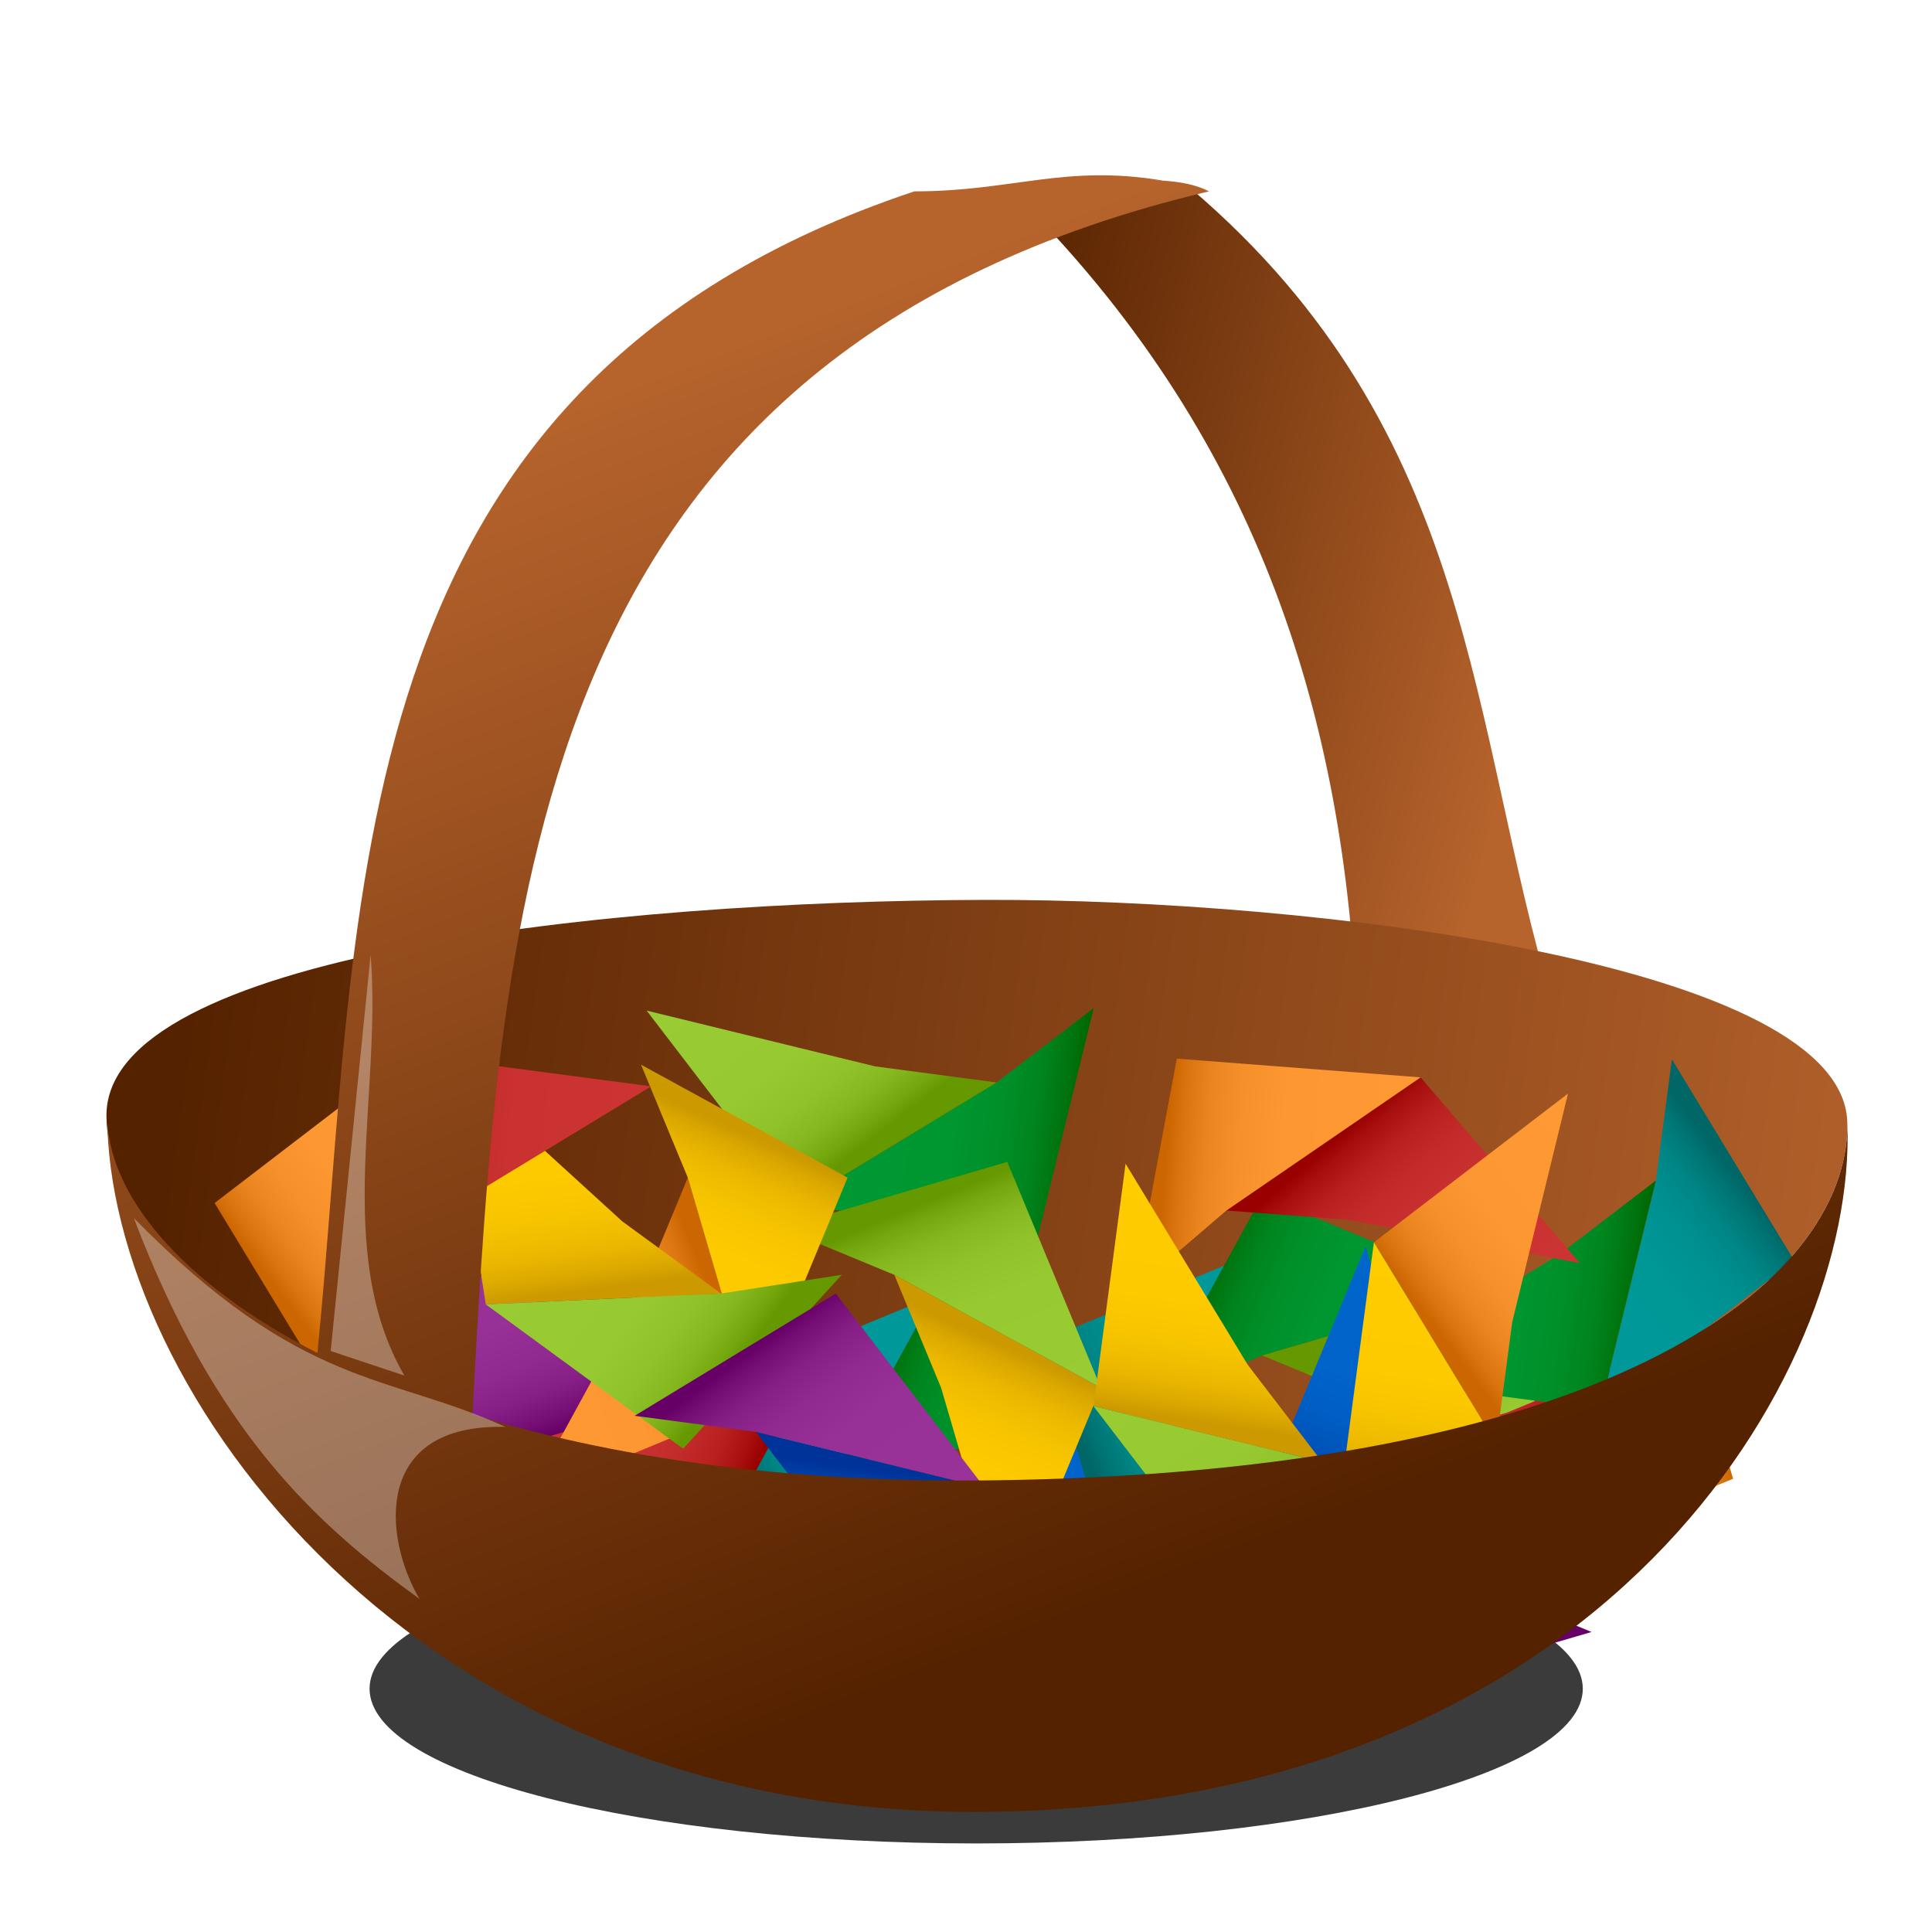 <svg xmlns="http://www.w3.org/2000/svg" xmlns:xlink="http://www.w3.org/1999/xlink" viewBox="0 0 500 500"><defs><linearGradient id="f" y2="58.735" gradientUnits="userSpaceOnUse" x2="187.5" y1="132.46" x1="218.01"><stop offset="0" stop-color="#9c3"/><stop offset=".515" stop-color="#97ca31"/><stop offset=".7" stop-color="#90c32a"/><stop offset=".833" stop-color="#85b81f"/><stop offset=".939" stop-color="#74a70e"/><stop offset="1" stop-color="#690"/></linearGradient><linearGradient id="c" y2="19.469" xlink:href="#a" gradientUnits="userSpaceOnUse" x2="37" gradientTransform="matrix(16.634 0 0 18.341 -25.446 -42.639)" y1="16" x1="25"/><linearGradient id="a"><stop offset="0" stop-color="#520"/><stop offset="1" stop-color="#b6632c"/></linearGradient><linearGradient id="d" y2="35" xlink:href="#a" gradientUnits="userSpaceOnUse" x2="45" gradientTransform="translate(-25.446 -22.259) scale(16.634)" y1="30" x1="9"/><linearGradient id="i" y2="190.92" gradientUnits="userSpaceOnUse" x2="164.52" y1="159.56" x1="86.549"><stop offset="0" stop-color="#c33"/><stop offset=".515" stop-color="#ca3131"/><stop offset=".7" stop-color="#c32a2a"/><stop offset=".833" stop-color="#b81f1f"/><stop offset=".939" stop-color="#a70e0e"/><stop offset="1" stop-color="#900"/></linearGradient><linearGradient id="j" y2="182.07" gradientUnits="userSpaceOnUse" x2="107.32" y1="103.26" x1="75.962"><stop offset="0" stop-color="#939"/><stop offset=".515" stop-color="#973197"/><stop offset=".7" stop-color="#902a90"/><stop offset=".833" stop-color="#851f85"/><stop offset=".939" stop-color="#740e74"/><stop offset="1" stop-color="#606"/></linearGradient><linearGradient id="e" y2="138.73" gradientUnits="userSpaceOnUse" x2="80.179" gradientTransform="rotate(22.5 341.73 200.46)" y1="138.73" x1="171.6"><stop offset="0" stop-color="#093"/><stop offset=".515" stop-color="#009731"/><stop offset=".7" stop-color="#00902a"/><stop offset=".833" stop-color="#00851f"/><stop offset=".939" stop-color="#00740e"/><stop offset="1" stop-color="#060"/></linearGradient><linearGradient id="m" y2="16" xlink:href="#a" gradientUnits="userSpaceOnUse" x2="18" gradientTransform="translate(-25.446 -22.259) scale(16.634)" y1="40.841" x1="27.666"/><linearGradient id="k" y2="157.91" gradientUnits="userSpaceOnUse" x2="209.19" y1="188.42" x1="134.61"><stop offset="0" stop-color="#f93"/><stop offset=".515" stop-color="#fd9731"/><stop offset=".7" stop-color="#f6902a"/><stop offset=".833" stop-color="#eb851f"/><stop offset=".939" stop-color="#da740e"/><stop offset="1" stop-color="#c60"/></linearGradient><linearGradient id="l" y2="102.69" gradientUnits="userSpaceOnUse" x2="219.41" y1="178.11" x1="186.36"><stop offset="0" stop-color="#fc0"/><stop offset=".515" stop-color="#fdca00"/><stop offset=".7" stop-color="#f6c300"/><stop offset=".833" stop-color="#ebb800"/><stop offset=".939" stop-color="#daa700"/><stop offset="1" stop-color="#c90"/></linearGradient><linearGradient id="g" y2="187.05" gradientUnits="userSpaceOnUse" x2="56.863" gradientTransform="rotate(22.5 341.73 200.46)" y1="127.55" x1="116.36"><stop offset="0" stop-color="#099"/><stop offset=".515" stop-color="#009797"/><stop offset=".7" stop-color="#009090"/><stop offset=".833" stop-color="#008585"/><stop offset=".939" stop-color="#007474"/><stop offset="1" stop-color="#066"/></linearGradient><linearGradient id="h" y2="241.52" gradientUnits="userSpaceOnUse" x2="69.824" gradientTransform="rotate(22.5 341.73 200.46)" y1="156.52" x1="69.824"><stop offset="0" stop-color="#06c"/><stop offset=".515" stop-color="#0064ca"/><stop offset=".7" stop-color="#005dc3"/><stop offset=".833" stop-color="#0052b8"/><stop offset=".939" stop-color="#0041a7"/><stop offset="1" stop-color="#039"/></linearGradient><filter id="n" color-interpolation-filters="sRGB" width="2.106" y="-.097" x="-.553" height="1.194"><feGaussianBlur stdDeviation=".346"/></filter><filter id="b" color-interpolation-filters="sRGB" width="1.141" y="-.292" x="-.07" height="1.584"><feGaussianBlur stdDeviation=".851"/></filter><filter id="o" color-interpolation-filters="sRGB" width="1.22" y="-.126" x="-.11" height="1.253"><feGaussianBlur stdDeviation=".346"/></filter></defs><path d="M38 41.5c0 1.933-6.492 3.5-14.5 3.5S9 43.433 9 41.5 15.492 38 23.5 38 38 39.567 38 41.5z" transform="matrix(10.827 0 0 11.439 -1.8 -37.674)" filter="url(#b)" fill-rule="evenodd" fill-opacity=".769"/><path d="M467.34 176.31c97.24 82.884 94.327 182.13 122.68 276.27h-66.537c-4.91-99.72-34.15-193.69-116.44-275.12l60.299-1.146z" color="#000" fill="url(#c)" transform="translate(-48.931 -85.97) scale(.764)"/><path d="M689.82 493.4c0 54.353-82.197 118.51-291.8 120.78-194.37 2.11-297.92-69.411-297.92-123.76 0-54.353 169.47-72.722 297.92-73.066 111.62-.298 291.8 21.695 291.8 76.048z" fill-rule="evenodd" fill="url(#d)" transform="translate(-48.931 -85.97) scale(.764)"/><path transform="rotate(165.039 169.865 174.135) scale(.764)" fill="url(#e)" d="M108.54 79.972l38.27-15.852 76.54-22.417L146.81 10z"/><path transform="rotate(165.039 169.865 174.135) scale(.764)" fill="url(#f)" d="M185.08 79.97l-38.27-15.85 76.54-22.417 31.7 76.537z"/><path transform="translate(129.364 327.81) scale(.764)" fill="url(#g)" d="M108.54 79.972L92.688 118.24 70.271 41.702 146.81 10z"/><path transform="translate(129.364 327.81) scale(.764)" fill="url(#e)" d="M108.54 79.972l38.27-15.852 76.54-22.417L146.81 10z"/><path transform="translate(216.704 314.905) scale(.764)" fill="url(#g)" d="M146.81 10l-38.27 69.972-15.852 38.268-22.417-76.538z"/><path transform="translate(216.704 314.905) scale(.764)" fill="url(#h)" d="M70.271 41.702l22.417 76.538 15.852 38.27-69.971-38.27z"/><path transform="translate(214.517 301.801) scale(.764)" fill="url(#e)" d="M108.54 79.972l38.27-15.852 76.54-22.417L146.81 10z"/><path transform="translate(214.517 301.801) scale(.764)" fill="url(#f)" d="M185.08 79.97l-38.27-15.85 76.54-22.417 31.7 76.537z"/><path transform="translate(72.542 227.543) scale(.764)" fill="url(#i)" d="M185.08 156.51l-38.27 15.85-76.539 22.42 76.539 31.7z"/><path transform="translate(72.542 227.543) scale(.764)" fill="url(#j)" d="M146.81 172.36l-38.27-15.85-69.971-38.27 31.702 76.54z"/><path transform="translate(277.883 233.89) scale(.764)" fill="url(#i)" d="M146.81 226.48l38.27-69.97-38.27 15.85-76.539 22.42z"/><path transform="translate(277.883 233.89) scale(.764)" fill="url(#k)" d="M223.34 194.78l-22.41-76.54-15.85 38.27-38.27 69.97z"/><path transform="translate(90.048 268.83) scale(.764)" fill="url(#l)" d="M255.05 118.24l-31.71 76.54-22.41-76.54-15.85-38.27z"/><path transform="translate(90.048 268.83) scale(.764)" fill="url(#f)" d="M223.35 41.703l31.7 76.537-69.97-38.27-38.27-15.85z"/><path transform="translate(24.495 214.44) scale(.764)" fill="url(#k)" d="M200.93 118.24l-15.85 38.27-38.27 69.97 76.53-31.7z"/><path transform="translate(24.495 214.44) scale(.764)" fill="url(#l)" d="M200.93 118.24l-15.85-38.27 69.97 38.27-31.71 76.54z"/><path transform="translate(299.724 290.672) scale(.764)" fill="url(#h)" d="M92.688 118.24l15.852 38.27-69.971-38.27 31.702-76.538z"/><path transform="translate(299.724 290.672) scale(.764)" fill="url(#j)" d="M146.81 172.36l-38.27-15.85-69.971-38.27 31.702 76.54z"/><path transform="rotate(148.687 125.639 204.262) scale(.764)" fill="url(#l)" d="M255.05 118.24l-31.71 76.54-22.41-76.54-15.85-38.27z"/><path transform="rotate(148.687 125.639 204.262) scale(.764)" fill="url(#f)" d="M223.35 41.703l31.7 76.537-69.97-38.27-38.27-15.85z"/><g><path transform="rotate(165.039 122.792 252.465) scale(.764)" fill="url(#h)" d="M92.688 118.24l15.852 38.27-69.971-38.27 31.702-76.538z"/><path transform="rotate(165.039 122.792 252.465) scale(.764)" fill="url(#j)" d="M146.81 172.36l-38.27-15.85-69.971-38.27 31.702 76.54z"/></g><g><path transform="rotate(165.039 239.682 206) scale(.764)" fill="url(#g)" d="M108.54 79.972L92.688 118.24 70.271 41.702 146.81 10z"/><path transform="rotate(165.039 239.682 206) scale(.764)" fill="url(#e)" d="M108.54 79.972l38.27-15.852 76.54-22.417L146.81 10z"/></g><g><path transform="rotate(165.039 102.412 222.52) scale(.764)" fill="url(#i)" d="M146.81 226.48l38.27-69.97-38.27 15.85-76.539 22.42z"/><path transform="rotate(165.039 102.412 222.52) scale(.764)" fill="url(#k)" d="M223.34 194.78l-22.41-76.54-15.85 38.27-38.27 69.97z"/></g><g><path transform="rotate(-153.107 252.553 195.384) scale(.764)" fill="url(#i)" d="M70.271 194.78l76.539 31.7 38.27-69.97-38.27 15.85z"/><path transform="rotate(-153.107 252.553 195.384) scale(.764)" fill="url(#k)" d="M146.81 226.48l76.53-31.7-22.41-76.54-15.85 38.27z"/></g><g><path transform="rotate(165.039 251.762 247.3) scale(.764)" fill="url(#k)" d="M200.93 118.24l-15.85 38.27-38.27 69.97 76.53-31.7z"/><path transform="rotate(165.039 251.762 247.3) scale(.764)" fill="url(#l)" d="M200.93 118.24l-15.85-38.27 69.97 38.27-31.71 76.54z"/></g><g><path transform="rotate(165.039 220.963 232.913) scale(.764)" fill="url(#l)" d="M223.34 194.78l-22.41-76.54-15.85-38.27 69.97 38.27z"/><path transform="rotate(165.039 220.963 232.913) scale(.764)" fill="url(#f)" d="M255.05 118.24l-69.97-38.27-38.27-15.85 76.54-22.417z"/></g><path d="M457.99 173.71c-33.203-5.604-50.942 3.639-84.211 3.639-198.04 66.015-187.09 241.85-202.21 393.5-46.917-24.027-71.215-54.304-71.215-80.572 0 91.63 103.49 238.11 297.86 236 209.6-2.276 294.68-148.7 291.62-232.88 0 54.353-82.019 118.32-291.62 120.6-70.065.76-128.28-8.239-174.14-22.352 9.666-175.59 19.386-359.74 249.51-414.3-4.306-2.25-9.589-3.217-15.595-3.639z" fill-rule="evenodd" fill="url(#m)" transform="translate(-48.931 -85.97) scale(.764)"/><path d="M12.125 33.75l.813-8.063c.229 2.855-.763 6.058.687 8.563l-1.5-.5z" transform="matrix(12.716 0 0 12.716 -68.602 -79.52)" fill-opacity=".326" color="#000" filter="url(#n)" fill="#fff"/><path d="M8.188 31.25c3.43 3.496 5.184 3.16 7.562 4.25-2.709-.071-2.48 2.261-1.75 3.5-2.129-1.539-4.154-3.392-5.813-7.75z" transform="matrix(12.716 0 0 12.716 -69.475 -82.14)" fill-opacity=".326" color="#000" filter="url(#o)" fill="#fff"/></svg>